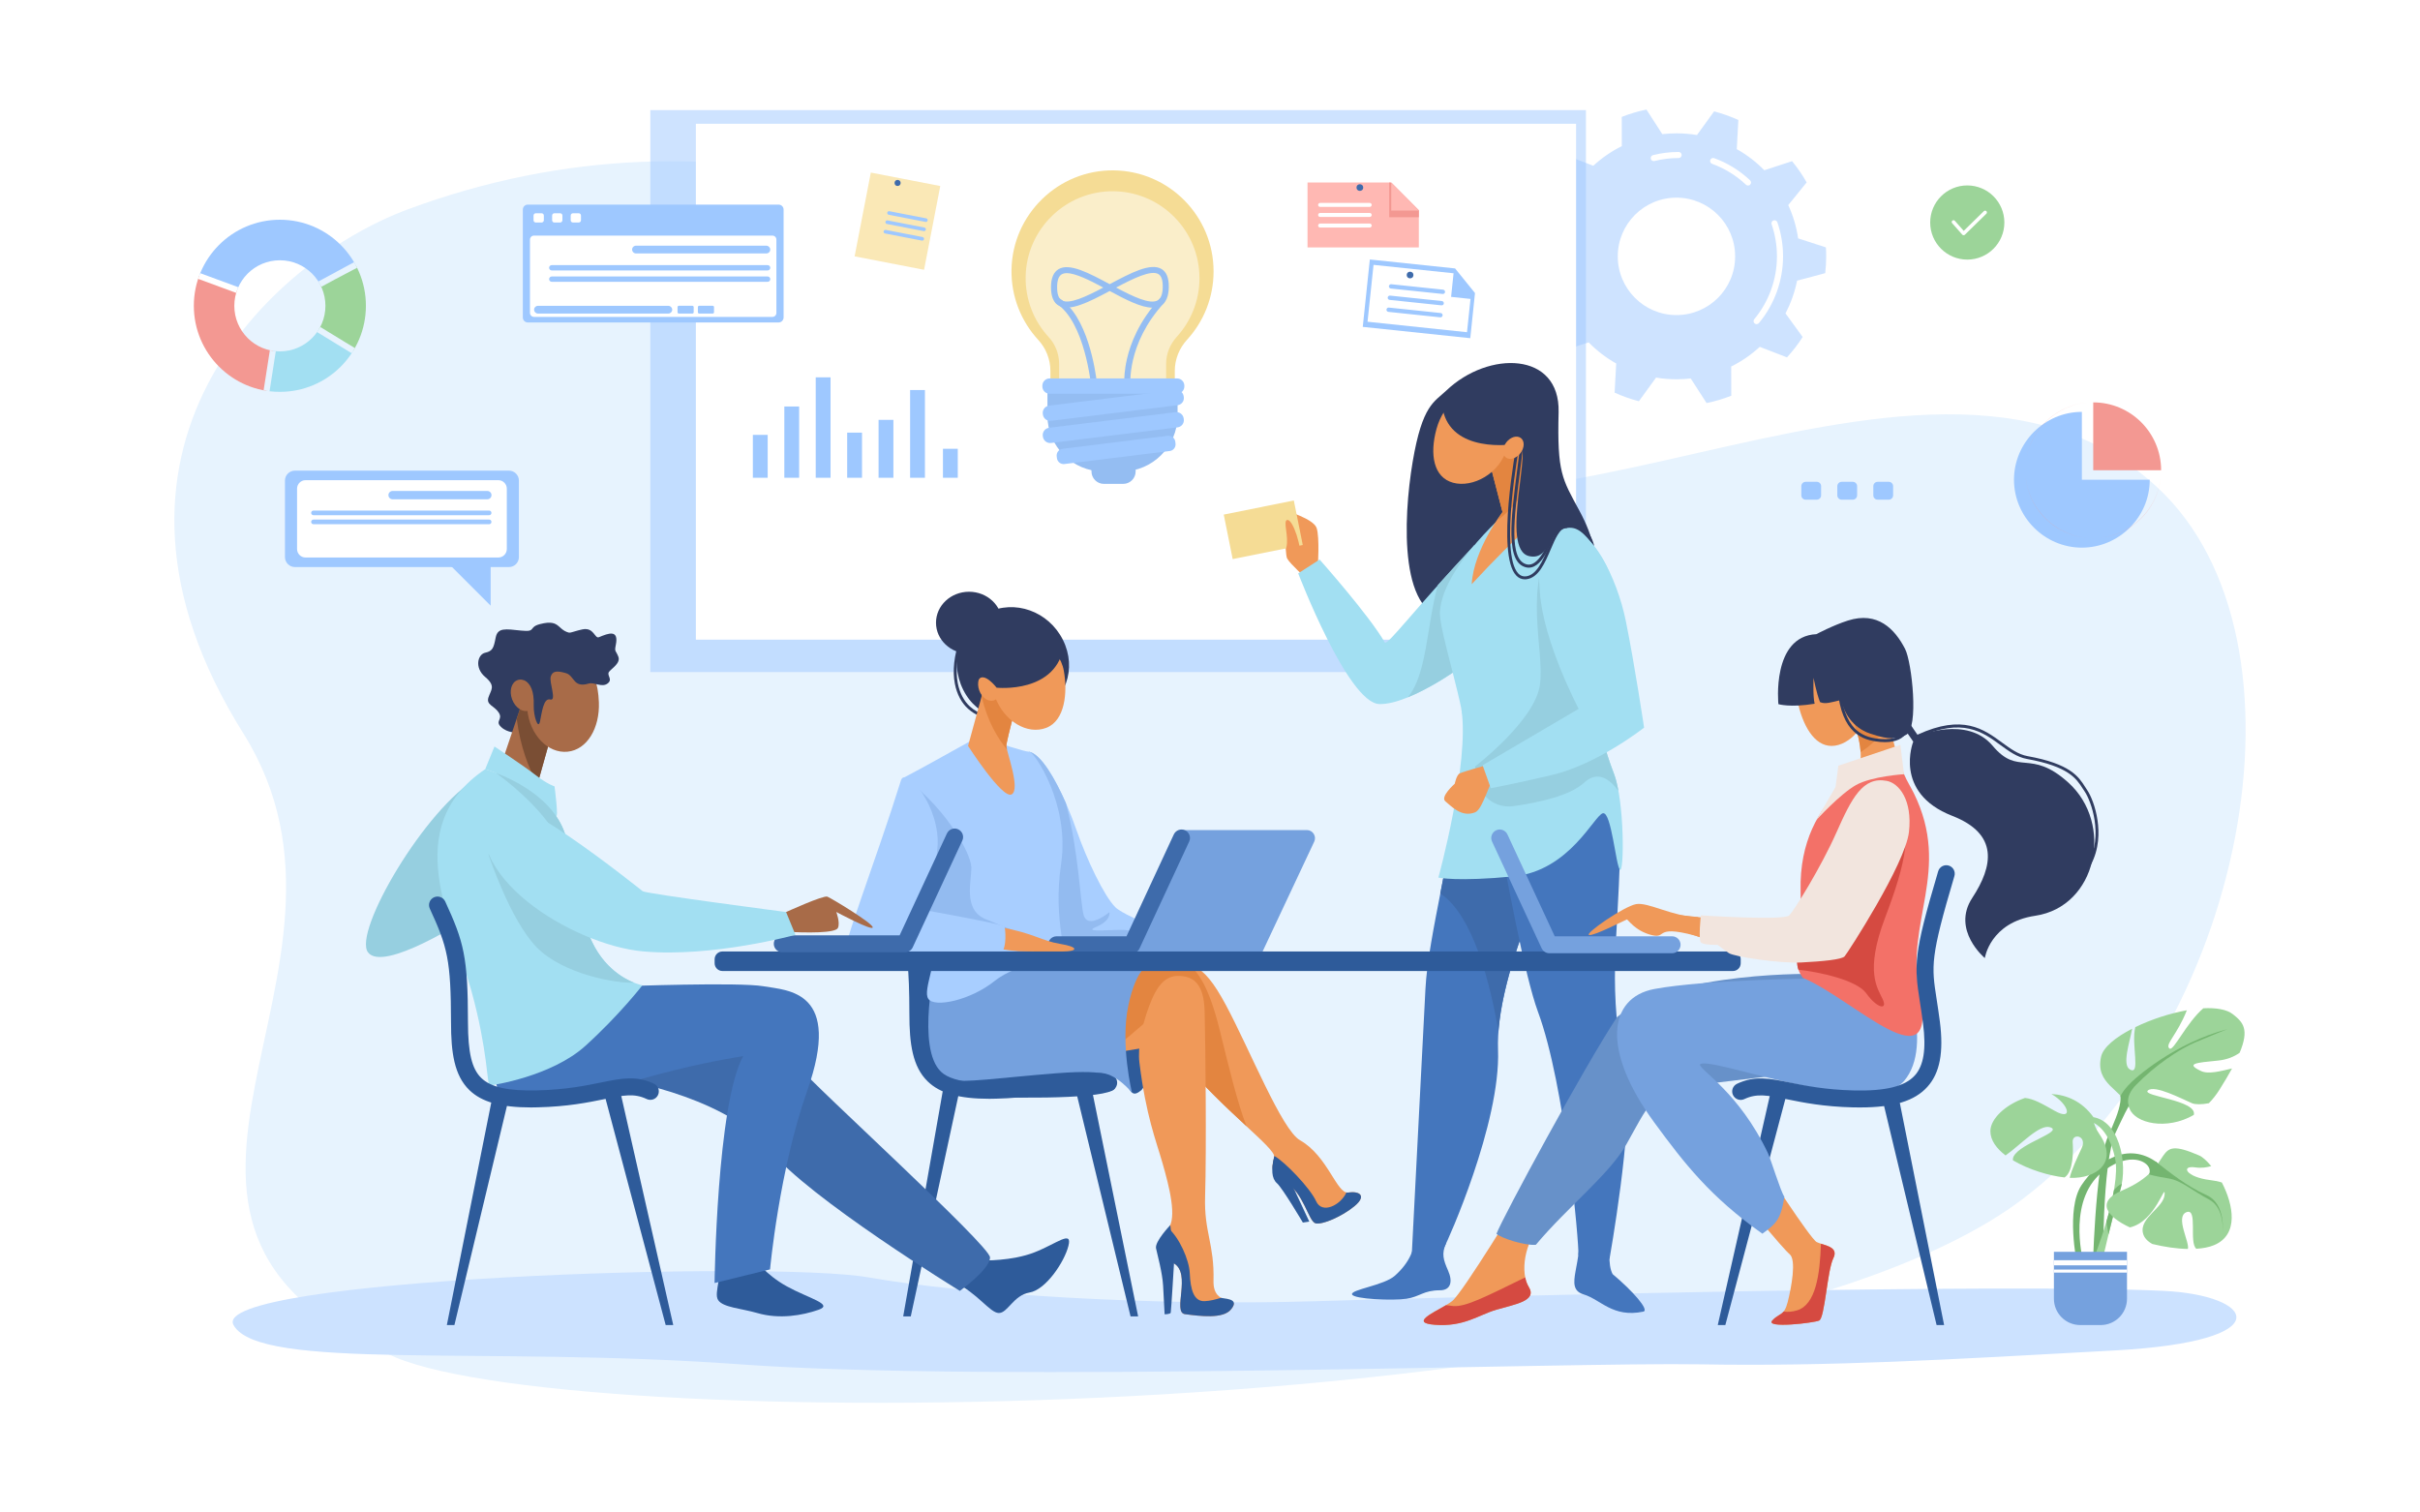 <svg xmlns="http://www.w3.org/2000/svg" xmlns:xlink="http://www.w3.org/1999/xlink" id="&#x421;&#x43B;&#x43E;&#x439;_1" x="0px" y="0px" viewBox="0 0 4000 2500" style="enable-background:new 0 0 4000 2500;" xml:space="preserve">
<style type="text/css">
	.st0{fill:#FFFFFF;}
	.st1{fill:#E7F3FE;}
	.st2{fill:#CCE2FF;}
	.st3{opacity:0.5;fill:#9EC8FF;}
	.st4{fill:#303C60;}
	.st5{fill:#4476BD;}
	.st6{fill:#3E6BAB;}
	.st7{fill:#F09959;}
	.st8{fill:#A2DFF2;}
	.st9{fill:#96CFE0;}
	.st10{fill:#E38540;}
	.st11{fill:#F5DC95;}
	.st12{fill:#A8CEFF;}
	.st13{fill:#93BBF0;}
	.st14{fill:#75A1DE;}
	.st15{fill:#2E5B9A;}
	.st16{fill:#6791C9;}
	.st17{fill:#F37168;}
	.st18{fill:#D54A41;}
	.st19{fill:#F2E5DE;}
	.st20{fill:#A86B48;}
	.st21{fill:#7A4E34;}
	.st22{fill:#74B570;}
	.st23{fill:#9CD499;}
	.st24{opacity:0.5;fill:#FFFFFF;}
	.st25{fill:#94BDF2;}
	.st26{fill:#9EC8FF;}
	.st27{fill:#F39892;}
	.st28{clip-path:url(#SVGID_2_);fill:#A2DFF2;}
	.st29{clip-path:url(#SVGID_2_);fill:#9CD499;}
	.st30{clip-path:url(#SVGID_2_);fill:#9EC8FF;}
	.st31{clip-path:url(#SVGID_2_);fill:#F39892;}
	.st32{clip-path:url(#SVGID_2_);fill:#FFFFFF;}
	.st33{clip-path:url(#SVGID_2_);fill:#E7F3FE;}
	.st34{fill:#FFB8B3;}
	.st35{fill:#FAE8B6;}
</style>
<rect class="st0" width="4000" height="2500"></rect>
<g>
	<path class="st1" d="M674.2,346c515.6-191.4,1039.7-22.2,1395.1,346.4C2424.8,1061,3170.7,438,3566.3,806   c270,251.1,146.3,896.8-223.9,1176.5C2839.3,2362.6,964.7,2374,653.7,2243.6c-531.5-222.9-3.4-635.7-251.5-1031.4   C109.5,745.4,446.4,430.6,674.2,346z"></path>
	<path class="st2" d="M3576.7,2133.7c-258.1-12.6-1136.1,8.8-1403.2,17.1c-267,8.3-577-11-738-39.4   c-161-28.4-1091.7,2.4-1049.5,78.8c42.2,76.4,414.7,34.2,837,64.9c422.4,30.7,1372.2-3.8,1586.5,0c214.3,3.8,410.7-7.7,686.9-23   S3726.3,2141,3576.7,2133.7z"></path>
	<g>
		<path class="st3" d="M3016.9,451.5c1-9.1,1.6-18.4,1.6-27.8c0-5-0.2-9.9-0.5-14.8l-45.9-14.9c-2.8-19.4-8.4-37.8-16.3-55    l30.4-37.5c-7-12.4-15.1-24.1-24.1-35.1l-45.9,15c-13.4-13.7-28.7-25.5-45.5-34.9l2.6-48.2c-12.8-5.8-26.2-10.6-40.1-14.2    l-28.3,39.1c-11-1.9-22.4-2.8-34-2.8c-7.9,0-15.7,0.5-23.3,1.3l-26.2-40.6c-14.1,2.9-27.7,6.9-40.8,12.1l0.1,48.3    c-17.3,8.6-33.2,19.6-47.2,32.5l-45-17.4c-9.6,10.5-18.3,21.7-25.9,33.7l28.4,39c-8.8,16.8-15.3,34.9-19.2,54.1l-46.6,12.4    c-1,9.1-1.6,18.4-1.6,27.8c0,5,0.2,9.9,0.5,14.8l45.9,14.9c2.8,19.4,8.4,37.8,16.3,55l-30.4,37.5c7,12.4,15.1,24.1,24.1,35.1    l45.9-15c13.4,13.7,28.7,25.5,45.5,34.9l-2.6,48.2c12.8,5.8,26.2,10.6,40.1,14.2l28.4-39.1c11,1.9,22.4,2.8,34,2.8    c7.9,0,15.7-0.5,23.3-1.3l26.2,40.6c14.1-2.9,27.7-6.9,40.8-12.1l-0.1-48.3c17.3-8.6,33.2-19.6,47.2-32.5l45,17.4    c9.6-10.5,18.3-21.7,25.9-33.7l-28.4-39c8.8-16.8,15.3-34.9,19.2-54.1L3016.9,451.5z M2771,520.8c-53.6,0-97-43.5-97-97.1    c0-53.6,43.5-97,97-97c53.6,0,97,43.5,97,97C2868.1,477.3,2824.6,520.8,2771,520.8z"></path>
		<g>
			<path class="st0" d="M2903.4,535.8c-1.1,0-2.3-0.4-3.2-1.2c-2.1-1.8-2.4-4.9-0.6-7c24.2-29.1,37.5-66,37.5-103.9     c0-18.1-3-36-8.8-53c-0.9-2.6,0.5-5.5,3.1-6.4c2.6-0.9,5.5,0.5,6.4,3.1c6.2,18,9.4,37,9.4,56.2c0,40.2-14.1,79.4-39.8,110.3     C2906.2,535.2,2904.8,535.8,2903.4,535.8z"></path>
		</g>
		<g>
			<path class="st0" d="M2889.3,306.7c-1.2,0-2.5-0.5-3.4-1.4c-16.3-15.3-35.1-26.9-56-34.5c-2.6-0.9-3.9-3.8-3-6.4s3.8-3.9,6.4-3     c22.2,8,42.1,20.4,59.4,36.6c2,1.9,2.1,5.1,0.2,7.1C2892,306.2,2890.6,306.7,2889.3,306.7z"></path>
		</g>
		<g>
			<path class="st0" d="M2733.4,266.3c-2.2,0-4.3-1.5-4.8-3.8c-0.7-2.7,0.9-5.4,3.6-6.1c13.8-3.5,28-5.2,42.4-5.2c2.8,0,5,2.2,5,5     c0,2.8-2.2,5-5,5c-13.5,0-26.9,1.7-39.9,4.9C2734.2,266.2,2733.8,266.3,2733.4,266.3z"></path>
		</g>
	</g>
	<rect x="1074.9" y="182" class="st3" width="1546.5" height="928.9"></rect>
	<rect x="1150.2" y="204.6" class="st0" width="1454.9" height="852.7"></rect>
	<g>
		<path class="st4" d="M2390.9,645.3c69.3-66,187.8-64.5,185.3,36s5.8,109.9,34.3,162.7c99,182.9-118,172.2-208.5,178.2    s-83-164.5-67-259S2370.6,664.7,2390.9,645.3z"></path>
		<path class="st5" d="M2423.2,1221.6c-22.2,186.7-62.6,324.7-67.1,413.2c-4.5,88.5-22.5,436.9-22.5,436.9s49.5-3.5,54-11    s93-204,88.5-325.5c-4.5-121.5,88.4-306.2,88.4-306.2l-22.4-181.3L2423.2,1221.6z"></path>
		<path class="st6" d="M2444.5,1302.8l-34.8,14.5c-9.4,59.2-19.9,112.4-29.1,159.6c55.3,35.8,83.9,154.9,96.1,227.8    c6.2-81.5,44.7-180,68.6-234.5L2444.5,1302.8z"></path>
		<path class="st5" d="M2605.1,1202.8c0,0,74.9,95.6,72.6,204c-3.6,165-21.6,212.2,9.7,385.2c12.2,67.6-27,288.7-27,288.7    s-33.5,2.6-51.5-6.3c1.5-16.2-21.7-280.5-66.8-402c-21.8-58.8-52.5-223.6-69-318.1c-16.5-94.5-19.5-114-13.5-114    S2605.1,1202.8,2605.1,1202.8z"></path>
		<path class="st7" d="M2178.2,937.3c0,0,3.3-49.5-2-64.7c-5.3-15.3-51.3-28.6-51.3-28.6s-2,70.7,2.7,79.3s32,33.3,32,33.3    L2178.2,937.3z"></path>
		<path class="st8" d="M2436.9,901.3c-105.3,113.4-139.7,161.1-147.7,161.1c-25-44.1-108-137.5-108-137.5l-35.4,22.8    c0,0,81.8,213.8,133.8,216s157.7-73.7,159-82.4S2436.9,901.3,2436.9,901.3z"></path>
		<path class="st9" d="M2327,1152.6c51.5-21,110.6-64.9,111.6-71.4c1.3-8.7-1.7-179.9-1.7-179.9c-23,24.7-43,46.6-60.4,65.8    C2357.6,1037.4,2358.8,1113.9,2327,1152.6z"></path>
		<path class="st8" d="M2543.9,826.7c0,0,100.8,50.5,122.8,139.9s-43.1,199.9-51.1,258.9c-8,59-192,69.3-192,6.2    c0-60.5-46.1-188.9-43.5-221.7c6.1-76.8,118.3-170.8,118.3-170.8L2543.9,826.7z"></path>
		<path class="st7" d="M2514.6,710.8l43.3,133.4c0,0-46.2,35.7-125.3,121.4c3.1-57.1,50.9-119.3,50.9-119.3l-32.7-126L2514.6,710.8z    "></path>
		<path class="st10" d="M2534.8,773.1l-20.2-62.2l-63.8,9.6l32.7,126c0,0-3.2,5.1-7.9,13.1C2506.4,836.6,2525.3,808.1,2534.8,773.1z    "></path>
		<path class="st7" d="M2490.7,740.9c-11.7,42.5-56.9,65.8-89,57c-32.1-8.8-39-46.5-27.3-89c11.7-42.5,47.2-69.7,79.3-60.9    C2485.8,656.9,2502.4,698.5,2490.7,740.9z"></path>
		<path class="st8" d="M2415.5,1171.9c14,88.8-38,278.7-38,278.7s31,7,124-2s134-101.8,148-104.4c14-2.6,21.2,86.4,28.1,93.4    c6.9,7,8-112.4-10.1-159.3c-32-83.2-25.7-118.5-13.8-168.9C2675,1019.9,2415.5,1171.9,2415.5,1171.9z"></path>
		<path class="st5" d="M2335.8,2028c8.4,34-8.2,61-30.3,80.7c-18,16-73.3,22.8-70.7,30.8c2.7,8,68,10.5,90,7.2c22-3.3,28-14,55.4-14    c18,0,21.3-14.6,13.3-32.6s-10.8-28-3.6-44.2C2397.2,2039.7,2335.8,2028,2335.8,2028z"></path>
		<path class="st5" d="M2662.3,2028c-1.3,35.3-5.4,61.7,3.2,78c33.5,28,61.3,59.8,50.7,62c-50.7,10.5-70-19.9-98.7-28.5    c-35.2-10.6,3.3-54.8-10.5-111.5c-7.7-31.5,53.1-24,53.1-24L2662.3,2028z"></path>
		<path class="st9" d="M2675.1,1307.4c-2-11.1-4.5-21.1-7.6-29c-32-83.2-25.7-118.5-13.8-168.9c0.9-4,1.3-7.5,1.2-10.5    c2.7-9,5.2-18.1,7.4-27.3l-10.9-98l-78.3-93c-58.7,86-19.1,193-27.9,252c-8.8,59-107.1,134.2-107.1,134.2l3.2,20.9    c4.4,28.7,31,48.7,59.8,44.7c40.5-5.6,93.7-16.9,117.4-38.9C2641.4,1272.4,2661.7,1288.8,2675.1,1307.4z"></path>
		<path class="st7" d="M2461.2,1263.5c0,0-43.4,12.1-48.6,14.9s-8.1,17.1-8.1,17.1s-24.8,21.6-15.3,29.2c9.5,7.6,26.5,27,49,18    c13.8-5.5,24.5-56.2,33.5-56.6C2480.8,1285.6,2461.2,1263.5,2461.2,1263.5z"></path>
		<path class="st8" d="M2584.1,869.3c46.5,1.3,88.6,85,103.3,157.6c14.7,72.6,30.1,175.8,30.1,175.8s-77,60.8-153.1,78.5    c-66.4,15.5-100.3,21.6-100.3,21.6l-13.5-37.9l158.8-93.3c0,0-58.4-110-64.2-193C2539.5,895.7,2548.8,868.3,2584.1,869.3z"></path>
		
			<rect x="2027.6" y="838.3" transform="matrix(0.981 -0.197 0.197 0.981 -131.51 427.617)" class="st11" width="118.1" height="75"></rect>
		<path class="st7" d="M2150.3,931.3c1.6-30.4-13.5-71.9-22.1-71.9c-8.7,0.1,2.7,27.2-2,45.2    C2123.7,914.4,2150.3,931.3,2150.3,931.3z"></path>
		<path class="st4" d="M2383,661.3c2.6,83.3,99.9,76.9,126.6,71.8c26.7-5.1-32.5,175.8,18.3,186.2c37.3,7.7,28.9-50.7,70.3-46.8    c18.3,1.7,36.8,30.1,36.8,30.1s-2.8-17.5-16.8-30.1c-14-12.6-50.7-89.9-60.4-145.3c-9.6-55.3-75-91.1-94.3-92.2    c-19.3-1.1-66.7,20.9-66.7,20.9L2383,661.3z"></path>
		<g>
			<path class="st4" d="M2527,938.3c-1.3,0-2.7-0.1-4-0.4c-16.3-3.5-24.1-20.5-24.8-53.8c-0.6-28.5,4.1-65,9.1-103.7     c2-15.6,4.1-31.8,5.8-47.5c0.1-1.3,1.3-2.3,2.7-2.2c1.3,0.1,2.3,1.3,2.2,2.7c-1.7,15.7-3.8,31.9-5.8,47.5     c-9.6,74.9-18.8,145.6,11.9,152.1c1,0.2,1.9,0.3,2.8,0.3c17.6,0,33.4-34.3,42.7-67.7c0.4-1.3,1.7-2.1,3-1.7     c1.3,0.4,2.1,1.7,1.7,3C2568.1,889,2551.7,938.3,2527,938.3z"></path>
		</g>
		<g>
			<path class="st4" d="M2520.5,957.6c-5.5,0-10.4-2.1-14.4-6.4c-33.2-35.1-0.4-211.1,1-218.5c0.3-1.3,1.5-2.2,2.8-1.9     c1.3,0.3,2.2,1.5,1.9,2.8c-0.3,1.8-33.8,181-2.3,214.3c3.7,3.9,8,5.4,13.2,4.7c17.2-2.3,27.2-25.7,36-46.3     c8.5-20,16.5-38.9,30.8-38.4c1.3,0,2.4,1.2,2.3,2.5c0,1.3-1.2,2.4-2.5,2.3c-0.1,0-0.2,0-0.4,0c-10.7,0-18,17.2-25.8,35.5     c-9.3,21.8-19.8,46.6-39.8,49.2C2522.5,957.6,2521.5,957.6,2520.5,957.6z"></path>
		</g>
		
			<ellipse transform="matrix(0.79 0.613 -0.613 0.79 978.918 -1378.139)" class="st7" cx="2501.6" cy="740.2" rx="14.7" ry="20.3"></ellipse>
	</g>
	<g>
		<path class="st4" d="M1756.9,1057.7c23.8,47.5,4.1,102.2-42.6,121.6c-47,19.5-98.5,8.4-122.2-39.1    c-23.8-47.5-6.1-104.5,39.4-127.3C1676.9,990.2,1733.1,1010.2,1756.9,1057.7z"></path>
		<g>
			<path class="st4" d="M1628.8,1185c-5.2,0-15.6-1.9-28.7-13.5c-10.8-9.6-18.5-24.2-21.8-41.3c-4.1-21.5-1.4-46.3,8-73.6     c0.4-1.3,1.8-1.9,3.1-1.5c1.3,0.4,1.9,1.8,1.5,3.1c-9.2,26.5-11.8,50.4-7.8,71.1c3.1,16,10.3,29.7,20.2,38.6     c16.7,14.8,27.8,12.1,28,12.1c1.3-0.3,2.6,0.4,3,1.7c0.4,1.3-0.4,2.6-1.7,3C1632.4,1184.7,1631.1,1185,1628.8,1185z"></path>
		</g>
		<g>
			<path class="st12" d="M1701.4,1242.6c27,6.1,61.2,81.2,77.9,129.4c16.9,48.6,45.5,108.8,64.2,127.5     c18.7,18.7,141.7,62.1,141.7,62.1s-303.9,0.6-297.7,0C1693.8,1561,1701.4,1242.6,1701.4,1242.6z"></path>
			<path class="st13" d="M1862.8,1537.5c-16.6-2.4-76.7,5.3-51.1-5.3c25.6-10.7,22-24.4,22-24.4s-36.2,30.3-42.8,3.8     c-5.6-22.8-7.8-103.5-29.2-184.4c-17.7-40.1-40.8-80.2-60.3-84.6c0,0-0.7,28.5-1.8,68.4c7.5,88.3,20.1,218.1,23.3,250.8     c40.3,0.1,107.7,0,164.1-0.1l37.5-1.8C1924.6,1560,1879.4,1539.9,1862.8,1537.5z"></path>
			<path class="st12" d="M1602,1226c0,0-86,48.1-106.1,58.3c-20.1,10.2,56.2,310.3,73.1,323.1c17,12.9,166.2,2.2,183.2-14     s-13-65.9,1.7-165.5c14.7-99.6-44.9-185.5-52.5-185.3c-7.7,0.2-57.6-16.7-57.6-16.7H1602z"></path>
			<path class="st13" d="M1569.1,1607.4c17,12.9,123.8,13.1,169.2-1c5.1-1.6,28.4-10.9,29-19.6c-5.5-1-27.3,1.6-36.1-0.4     c-30.7-7.1-47.7-45.2-47.7-45.2s-16.9-6.1-54.8-22.1c-37.9-16-22.3-64.6-23.2-86c-0.9-21.4-37.4-91.4-106.1-144.4l-6.3,2.8     C1488.2,1340.3,1553.4,1595.5,1569.1,1607.4z"></path>
			<g>
				<path class="st14" d="M2160.1,1372H1953l-94.3,200.8h228.2l85.4-181.7C2176.4,1382.2,2169.9,1372,2160.1,1372z"></path>
				<g>
					<path class="st6" d="M1871,1575.6h-124.6c-7.7,0-14-6.3-14-14s6.3-14,14-14H1862l78.2-168.4c3.3-7,11.6-10.1,18.6-6.8       c7,3.3,10.1,11.6,6.8,18.6l-82,176.5C1881.4,1572.5,1876.4,1575.6,1871,1575.6z"></path>
				</g>
			</g>
			<path class="st7" d="M1654.8,1532.7c54.1,10.1,67.4,22.5,96.8,27.3c33.4,5.4,29.4,12.8,4.6,12.8c-24.8,0-87.2,1-108.6-3.8     C1626.3,1564.2,1654.8,1532.7,1654.8,1532.7z"></path>
			<path class="st12" d="M1489.2,1289.9c-41.4,132.5-100.2,282.9-90.8,282.9c9.4,0,247.3,9.6,256.7,1.6s6.7-38.8,5.3-42.8     s-135.3-27.8-135.3-27.8s17.6-34.4,24.3-101.6C1556.1,1335.1,1497,1264.8,1489.2,1289.9z"></path>
		</g>
		<path class="st7" d="M1633.5,1110.9l-33.4,122c0,0,56.4,88,71.9,80.2s-8.7-71.6-8.7-80.2s24.2-98,24.2-98L1633.5,1110.9z"></path>
		<path class="st10" d="M1664.6,1239.1c-0.7-2.9-1.2-5.1-1.2-6.2c0-8.7,24.2-98,24.2-98l-54-24l-11,40.4    C1632.1,1192.9,1649.5,1220.7,1664.6,1239.1z"></path>
		<path class="st7" d="M1758.4,1108.8c6.4,35.4,2.2,82.4-29.2,94.3c-31.4,11.9-69.3-10.9-84.5-51c-15.3-40.1-2.2-82.4,29.2-94.3    C1705.3,1045.9,1750.8,1066.6,1758.4,1108.8z"></path>
		
			<ellipse transform="matrix(0.942 -0.335 0.335 0.942 -285.81 614.299)" class="st7" cx="1635.6" cy="1134.6" rx="17.5" ry="23.8"></ellipse>
		<path class="st4" d="M1758.8,1064.4c-10.7,83-111.5,72.3-111.5,72.3s-20.8-27.3-30.2-13c-9.4,14.3,13-84.2,70.9-87.3    C1707,1035.4,1758.8,1064.4,1758.8,1064.4z"></path>
		<ellipse class="st4" cx="1601.7" cy="1029.3" rx="54.6" ry="51.2"></ellipse>
	</g>
	<g>
		<g>
			<polygon class="st15" points="1492.9,2175.9 1505.4,2175.9 1586,1802.2 1558.5,1802.2    "></polygon>
			<polygon class="st15" points="1881.2,2175.9 1868.7,2175.9 1774.9,1789 1802.3,1789    "></polygon>
			<g>
				<path class="st15" d="M1635.4,1816.2c-50,0-81.7-9-102-28.7c-25.1-24.4-30.3-62.3-30.3-111.6c-0.1-38.8-1-64.1-3.1-84.5      c-0.8-7.7,4.8-14.6,12.5-15.4c7.7-0.8,14.6,4.8,15.4,12.5c2.2,21.4,3.2,47.5,3.2,87.3c0.1,50,6.4,76.5,21.9,91.6      c15.9,15.5,44.5,21.8,93,20.6c46.8-1.2,79-7.7,104.8-13c34-6.9,58.6-11.9,87.8,2c7,3.3,9.9,11.7,6.6,18.7s-11.7,9.9-18.7,6.6      c-20.7-9.9-38.2-6.3-70.1,0.2c-26.9,5.5-60.5,12.3-109.7,13.5C1642.8,1816.2,1639,1816.2,1635.4,1816.2z"></path>
			</g>
		</g>
		<path class="st15" d="M1521.7,1574.4l76.6,3.2l-20.4,211.5c0,0-57.1-36.4-56.2-75.7C1522.6,1674.2,1521.7,1574.4,1521.7,1574.4z"></path>
		<path class="st7" d="M1899.8,1594.1c64.8-9.8,86.8-6.7,126.4,67c39.6,73.8,92.4,206.6,122.7,223.7c45.7,25.8,60.8,89.2,79.6,86.3    c18.8-2.8,30.8,5.4,10.4,22.4c-20.4,17-53.4,31.4-64.7,28.4c-11.3-3-20-51.7-49.5-67.5c-29.4-15.8-20.6-28.8-18.7-42.8    c1.9-14-85.9-78.4-152.2-158.5c-40.5-48.9-61.3-81.3-64.4-110.5C1886.5,1613.3,1899.8,1594.1,1899.8,1594.1z"></path>
		<path class="st10" d="M2060.4,1861.6c-15-38.2-30.1-101.1-44.3-158.9c-20.2-82.1-41.3-101.6-54.7-110.4    c-16.2-4.1-35.4-2.2-61.5,1.8c0,0-13.3,19.3-10.2,48.5c3.1,29.3,23.9,61.6,64.4,110.5C1988.9,1795.3,2029.8,1833.2,2060.4,1861.6    L2060.4,1861.6z"></path>
		<path class="st15" d="M1919.5,1659c0,0-17.2,130-33.3,143.2c-11.5,9.5-19.6,10.1-27.6-28.7c-8-38.8,12.5-183.5,12.5-183.5    L1919.5,1659z"></path>
		<polygon class="st7" points="1905.8,1729.4 1746.3,1756.2 1836.4,1627.1 1904.9,1613.1 1946,1622.6   "></polygon>
		<path class="st15" d="M2106.2,1911.7c-5.2,20.8-4.5,36.2,4.4,44c9,7.7,42.9,65.1,42.9,65.1l10.6-1.6l-24.5-52.5L2106.2,1911.7z"></path>
		<path class="st15" d="M2174.3,2022c11.3,3,44.2-11.4,64.7-28.4c20.4-17,8.3-25.3-10.4-22.4c-1.1,0.2-2.1,0.1-3.1-0.2    c-9.4,20.9-40.2,36.6-50.1,14.5c-9.9-21.9-52.1-65.5-69.1-74.9c0,0.3,0.1,0.7,0,1c-1.9,14-10.8,27,18.7,42.8    C2154.3,1970.3,2163,2019,2174.3,2022z"></path>
		<path class="st10" d="M1574.3,1599.3c-56.6,101.5-17.9,166.1,50.8,172.7c68.8,6.6,177.3-6,240.6-58.6    c63.3-52.6,115.2-108.2,108-116.5S1574.3,1599.3,1574.3,1599.3z"></path>
		<path class="st7" d="M1895.2,1675c11.6-34.8,24.9-61.4,50.8-61.9c27.2-0.5,43.9,13.6,45.1,58.1c1.4,53,3.2,228.4,0.8,306.4    c-1.9,59,15.4,78,13.9,139.5c-1.1,46.4,48.3,22.9,29.2,47c-13.1,16.5-52.2,11.1-76.2,8.1c-21.4-2.7,11.1-66.8-18.5-84    c-25.4-14.7-25.9-38.6-9.9-56.7c16-18.1,1.8-71.6-8.9-109c-10.7-37.4-27.3-77.9-38.2-166.4    C1880.2,1730.9,1888.1,1696.3,1895.2,1675z"></path>
		<path class="st15" d="M2018.1,2145.2c-8.2,2.5-18.3,5.3-27.1,5.5c-17.8,0.6-23.2-19-24.4-45.7c-1-23.3-17.9-59.9-35.3-74.7    c-0.3,0.4-0.6,0.8-1,1.2c-16,18.1-15.5,42,9.9,56.7c29.6,17.1-2.9,81.2,18.5,84c24,3.1,63.1,8.5,76.2-8.1    C2047.4,2148.5,2032,2147.3,2018.1,2145.2z"></path>
		<path class="st15" d="M1934.4,2025c0,0-26,27.1-23.6,38.4c2.4,11.3,10.4,39.8,11.7,61.8s2.5,47.2,2.5,47.2s9.4,0,10.1-2.7    c0.7-2.7,5.9-89.4,5.9-89.4L1934.4,2025z"></path>
		<path class="st14" d="M1547,1590c0,0-33.6,142.4,8.8,181.9s218.5,4,260,1.6c28.1-1.6,55.3,32.7,55.3,32.7s-19.6-79.5-6.2-143.6    c13.4-64.2,34.9-68.5,34.9-68.5l-28.7-4H1547z"></path>
		<path class="st12" d="M1539.4,1552.8c14.4,30.4-15.4,83-5,98.2c10.4,15.2,70.2,2.1,109.4-29.4c39.2-31.5,113.3-38.5,113.3-38.5    L1539.4,1552.8z"></path>
		<path class="st15" d="M1600.1,1812.3c118.5,4.5,243.3,2.4,243.3-15.3c0-17.7-5.3-30.1-97.2-23c-91.8,7.1-154.2,16.9-181.8,10.7    S1600.1,1812.3,1600.1,1812.3z"></path>
	</g>
	<path class="st15" d="M2864.3,1605H1194.1c-7.1,0-12.9-5.8-12.9-12.9v-6.5c0-7.1,5.8-12.9,12.9-12.9h1670.2   c7.1,0,12.9,5.8,12.9,12.9v6.5C2877.2,1599.3,2871.4,1605,2864.3,1605z"></path>
	<g>
		<path class="st7" d="M3086.2,1140.3c11.5,40.5-16.6,82.2-47.5,91c-30.9,8.8-52.9-18.7-64.4-59.2c-11.5-40.5,4.3-80.4,35.2-89.2    S3074.7,1099.8,3086.2,1140.3z"></path>
		<path class="st7" d="M2913,1924.8c0,0,79.2,123,89.9,128.3s37.4,6.7,27.4,26.7c-10,20.1-14,98.9-23.4,102.9s-89.6,13.4-77.5,0    c12-13.4,19.4-6.7,25.5-30.7c6.1-24.1,14.6-69.5,3.2-78.9c-11.4-9.4-80.9-93.6-80.9-93.6L2913,1924.8z"></path>
		<path class="st7" d="M2514.4,1977.6c0,0-96.3,158.7-114.1,172.9s-76.7,35.7-28.5,39.2s71.3-16,101.6-25s67.7-14.3,53.5-37.4    s-8.3-73.8,22.4-105.9C2580,1989.4,2514.4,1977.6,2514.4,1977.6z"></path>
		<path class="st16" d="M3005.6,1609.8c0,0-238.3-6.2-332.8,71.3c-55.3,83.8-188.9,331-199.3,358.2c7.1,7.1,47.2,20,65.1,18.2    c52.6-62.7,122.1-116.9,149.7-166.1c34.1-60.6,44.6-90.9,99.8-96.3s180-23.2,217.5-23.2S3005.6,1609.8,3005.6,1609.8z"></path>
		<polygon class="st15" points="3213.4,2190.2 3201,2190.2 3111.4,1816.5 3138.9,1816.5   "></polygon>
		<polygon class="st15" points="2839.3,2190.2 2851.8,2190.2 2954.5,1803.3 2927.1,1803.3   "></polygon>
		<path class="st14" d="M3141.4,1593.4l-138.5,23.9c0,0-184.1,1.7-268.3,17.4c-76.6,14.3-87.8,101.3,0,221    c49.9,68,92.1,122.3,178.4,183.5c21.9-16.1,30.3-22.2,36.4-61c-6.2-8.6-22.4-62.2-27.4-72.6c-47.7-99.8-111.4-136-112.3-145.9    c10.7-17.4,283.3,90.6,337.5,27.1C3198.9,1726.2,3141.4,1593.4,3141.4,1593.4z"></path>
		<path class="st17" d="M3147.2,1279.8c-36.5-5.1-73.6,1.8-108.4,27c-30.4,31-64.7,82-62.6,166.2c2.7,107-16.5,113.8,3.5,143.2    c83.6,34.5,226.7,182.9,193,23.8c-24.4-115.2,53.5-201.1-9.3-328.8C3158.2,1300.8,3151.8,1290.7,3147.2,1279.8z"></path>
		<path class="st18" d="M2976.1,1513.2c-1.6,55.8-9.5,72.2-3.5,89.7c34.1,3.5,96.5,17.1,112.1,38.9c17.8,25,35.7,28.5,27.3,10.1    c-8.3-18.4-30.3-44.6,3.6-134.3c33.9-89.7,49.9-150.3,16.6-212.7L2976.1,1513.2z"></path>
		<path class="st7" d="M3147.2,1279.8c-22.5-53.2-28-112.9-28-112.9l-58.8,17.4c0,0,33.4,74.9,1.3,101.6    c-6.8,5.7-14.7,12.6-22.9,20.9C3073.5,1281.6,3110.7,1274.7,3147.2,1279.8z"></path>
		<path class="st10" d="M3120.9,1181c-3.5-3.1-7.8-7-12.4-11l-48,14.2c0,0.1-0.1,0.2-0.1,0.3c1.2,2.7,13.4,31.2,15,58.6    c14.3-8.7,30-22.8,47.9-47.5C3122.3,1190,3121.5,1185.1,3120.9,1181z"></path>
		<path class="st7" d="M3105.8,1296.5c-60.6,21.2-53.9,85-109.6,179.1c-28.9,48.7-55.7,48-55.7,48s-67.7,0.5-149.5-9.5    c-51.3-6.3-54.5,9-18.9,21.7c71.9,25.7,146.5,53.4,206.7,46.7c60.2-6.7,163.1-160.2,168.4-200.1    C3154.5,1327.2,3136.3,1285.8,3105.8,1296.5z"></path>
		<g>
			<path class="st15" d="M3074.6,1830.5c-3.8,0-7.6,0-11.6-0.1c-49.2-1.2-82.8-8-109.7-13.5c-31.9-6.5-49.4-10-70.1-0.2     c-7,3.3-15.3,0.4-18.7-6.6s-0.4-15.3,6.6-18.7c29.2-13.9,53.7-8.9,87.8-2c25.9,5.3,58.1,11.8,104.8,13     c52.7,1.3,84.9-6.6,101.3-24.8c14.7-16.3,19-43.5,13.6-85.5c-1.8-14.2-3.7-26.1-5.3-36.5c-4.5-29.3-7.5-48.7-3.8-78.5     c3.4-27.8,12.7-65,34.1-137c2.2-7.4,10-11.6,17.4-9.4c7.4,2.2,11.6,10,9.4,17.4c-40,134.7-38,147.9-29.4,203.3     c1.6,10.6,3.5,22.6,5.4,37.2c6.5,50.8,0,85-20.6,107.8C3164.7,1819.8,3130.1,1830.5,3074.6,1830.5z"></path>
		</g>
		<path class="st18" d="M2521,2111.4c-63.9,31.2-98.2,49.1-118.7,47.4c-4.8-0.4-8.8-0.9-12.2-1.4c-22.8,13.5-59.1,29.4-18.2,32.4    c48.1,3.6,71.3-16,101.6-25c30.3-8.9,67.7-14.3,53.5-37.4C2524.2,2122.9,2522.2,2117.5,2521,2111.4z"></path>
		<path class="st18" d="M3009.8,2055.8c-1.6,50.6-8.5,100.7-39.4,110.1c-8.2,2.5-15.7,2.9-22.3,2c-4.9,6-10.8,6.1-18.8,14.9    c-12,13.4,68.2,4,77.5,0c9.4-4,13.4-82.9,23.4-102.9C3038.5,2063.4,3021.9,2059.6,3009.8,2055.8z"></path>
		<g>
			<path class="st14" d="M2763.8,1575.6h-202.9c-5.4,0-10.4-3.2-12.7-8.1l-82-176.5c-3.3-7-0.2-15.3,6.8-18.6     c7-3.3,15.3-0.2,18.6,6.8l78.2,168.4h194c7.7,0,14,6.3,14,14S2771.5,1575.6,2763.8,1575.6z"></path>
		</g>
		<path class="st7" d="M2806.3,1515.9c-41-0.6-81.7-25-101.9-21.5c-20.2,3.6-86.2,49.3-77.8,51.1c8.3,1.8,60.6-25.3,62.4-25.7    c1.8-0.4,13.1,18.8,41,25.8c27.9,7,0.2-20.9,86.8,5.2C2873,1567.9,2806.3,1515.9,2806.3,1515.9z"></path>
		<path class="st19" d="M3141.1,1231.2l6,48.5c0,0-53.1,3.2-79.5,18c-26.4,14.9-65.4,57.8-65.4,57.8l31.8-54.8l4.6-35.1    L3141.1,1231.2z"></path>
		<path class="st19" d="M3118.5,1290.7c-39.4-7.4-57.6,27.9-83.2,85.6c-25.6,57.6-69.2,127.6-77.8,136.7s-146.2,0-146.2,0    s-4.2,39.8,0,44.6c4.2,4.8,27.9,4.2,27.9,4.2s9.5,7.6,18.4,13.6s84.4,17.3,119.4,15.5c35.1-1.8,67.1-4.8,71.9-10.1    c4.8-5.3,100.4-152.7,106.4-205.6C3161.3,1322.2,3138.7,1294.4,3118.5,1290.7z"></path>
		<path class="st4" d="M3002.3,1048.2c-74.5,3.6-62.8,115.7-62.8,115.7s19.4,6,59.9-0.7c-3.1-12-1.8-42.8-1.8-42.8s4.7,25,10.7,40.1    c8.6,3.9,18.3,0.4,34.8-3.5c8.5,35.6,32.4,50.7,48.8,55.8c18.1,5.7,37.3,12.5,58.7,1.8c21.4-10.7,9.6-120-1.7-142    c-17-33-45.4-62.5-94.4-46.9C3029.8,1033.5,3002.3,1048.2,3002.3,1048.2z"></path>
		<path class="st4" d="M3131.9,1181.4l30.5,44.5c0,0-33.8,84.4,64.4,122.6c76.9,29.9,67.9,82.7,33.1,135.7    c-34.8,53.1,20.8,99.4,20.8,99.4s8.5-58.8,83.2-69.9c101.9-15.1,130.8-151.9,54.6-220.4c-63-56.6-82.1-9.7-124.8-60.5    c-42.6-50.8-123.1-16.5-123.1-16.5l-29.5-43L3131.9,1181.4z"></path>
		<g>
			<path class="st4" d="M3453.7,1431c-0.4,0-0.8-0.1-1.2-0.3c-1.2-0.6-1.6-2.1-1-3.3c25.7-46.9,4.7-103.8-5.8-119.2     c-1.1-1.6-2.2-3.3-3.3-5c-10.4-16.2-23.3-36.3-92-48.7c-16.5-3-29.8-12.8-44-23.1c-29.3-21.5-62.6-45.9-134.8-12.7     c-1.2,0.6-2.7,0-3.2-1.2c-0.6-1.2,0-2.7,1.2-3.2c74.8-34.4,109.3-9.1,139.7,13.2c13.7,10,26.6,19.5,41.9,22.3     c70.8,12.7,84.4,33.9,95.2,50.8c1.1,1.7,2.1,3.3,3.2,4.9c6.4,9.3,14.2,28.5,17.4,50.5c2.8,19.1,3.1,47.4-11.3,73.8     C3455.4,1430.5,3454.5,1431,3453.7,1431z"></path>
		</g>
		<g>
			<path class="st4" d="M3115.7,1226.7c-4.9,0-10.1-0.4-15.8-1.3c-26-3.9-60.8-18.7-63.6-101.7c0-1.3,1-2.5,2.4-2.5     c1.4-0.1,2.5,1,2.5,2.4c1.1,34.4,8,59.8,20.3,75.6c9.4,12,21.8,18.8,39.1,21.4c24.3,3.6,40.3-0.9,47.8-13.4     c0.7-1.2,2.2-1.5,3.3-0.8c1.2,0.7,1.5,2.2,0.8,3.3C3145.9,1221,3133.5,1226.7,3115.7,1226.7z"></path>
		</g>
	</g>
	<g>
		<path class="st9" d="M789.7,1285.6c-86.5,49.5-206.8,255.1-181.4,288.6c25.4,33.6,161.8-54.7,161.8-54.7L789.7,1285.6z"></path>
		<path class="st4" d="M951.3,1047.2c-33-0.9-20.8-25.5-58.8-15.6c-20,5.2-5.2,13.4-31.2,10.7c-25.9-2.7-38.7-5.3-42,11.6    s-4.9,22.3-17.3,25c-12.5,2.7-18.1,25,0,40.1c18.1,15.2,9.3,21.4,5.3,33.9c-4,12.5,9.7,13.4,17.1,25c7.4,11.6-6.8,13.8,3.9,23.8    c10.7,10,25.7,9.2,25.7,9.2l45-86.3L951.3,1047.2z"></path>
		<path class="st15" d="M1624.3,2083.4c0,0,48.1,1.3,85.6-13.4c37.4-14.7,62.8-37.4,56.1-10.7c-6.7,26.7-37.4,72.6-64.2,77.1    c-26.7,4.5-36.1,33.9-50.8,33.9s-36.1-33.9-73.5-50.8C1543.4,2104,1624.3,2083.4,1624.3,2083.4z"></path>
		<path class="st15" d="M1245,2078.9c0,0,20.2,27.9,55.5,47.3c36.4,20.1,78.4,29.7,52.3,38.8s-64.1,16.1-101.2,5.3    c-26-7.6-56.6-9.1-64.6-21.4c-8.1-12.3,9.5-43.2,2.2-89.4C1183.3,2022.5,1245,2078.9,1245,2078.9z"></path>
		<path class="st6" d="M1019.6,1630.2c0,0,278.8,104.4,301.3,133.6c22.5,29.2,315.5,295,315.5,314.6s-49.9,55.3-49.9,55.3    s-251.3-154.2-313.7-232.6c-62.4-78.4-214.7-116.2-295.6-123.5S1019.6,1630.2,1019.6,1630.2z"></path>
		<path class="st5" d="M1030.3,1630.2c0,0,190.7-7.1,231.7,0c41,7.1,130.9,7,72.1,173.1c-46.1,130.1-61.3,294.9-61.3,294.9    l-91.7,22.5c0,0,3.6-296.2,47.4-375.1c-31.9,5.3-90.3,15.5-171.4,38.7c-150.3,43-232.8,21.5-232.8,21.5l-22.4-78.4L1030.3,1630.2z    "></path>
		<polygon class="st20" points="871,1137.8 824.4,1275.5 883.3,1314.2 916.7,1195.2   "></polygon>
		<path class="st21" d="M888.6,1295.5l28.1-100.2l-45.6-57.5l-17,50.4C859.9,1233.6,874.1,1271.2,888.6,1295.5z"></path>
		<path class="st20" d="M989.9,1161.1c1.5,41.9-19.1,78.1-51.8,81.4c-32.7,3.2-62.5-28-66.6-69.7c-4.1-41.7,19.1-78.1,51.8-81.4    C956,1088.2,987.5,1095,989.9,1161.1z"></path>
		<path class="st8" d="M802,1271.4c-143.1,96.6-54.1,252.7-22.7,366.8c26.8,97.2,25.9,155.9,29.9,155.9c4,0,102.4-14.7,158.5-65.5    c56.1-50.8,94.1-100,94.1-100s-71.9-12.8-95.4-105.9c-11.9-47.2-6.5-72.9-33.7-147.8C905.6,1300.2,802,1271.4,802,1271.4z"></path>
		<path class="st8" d="M802,1271.4l15.3-37.5c0,0,48.6,32.1,68,47.2c19.4,15.2,31.3,18.7,31.3,18.7s7,53.7,2.5,48.9    C861.8,1287.3,802,1271.4,802,1271.4z"></path>
		<g>
			<polygon class="st15" points="738.6,2190.2 751.1,2190.2 840.7,1816.5 813.2,1816.5    "></polygon>
			<polygon class="st15" points="1112.8,2190.2 1100.3,2190.2 997.5,1803.3 1025,1803.3    "></polygon>
			<g>
				<path class="st15" d="M877.8,1830.5c-50,0-81.7-9-102-28.7c-25.1-24.4-30.3-62.3-30.3-111.6c-0.2-103.6-5.9-125.1-35.1-188.4      c-3.2-7-0.2-15.3,6.9-18.6c7-3.2,15.3-0.2,18.6,6.9c30.8,66.9,37.5,91.5,37.6,200c0.1,50,6.4,76.5,21.9,91.6      c15.9,15.5,44.5,21.8,93,20.6c46.8-1.2,79-7.7,104.8-13c34-6.9,58.6-11.9,87.8,2c7,3.3,9.9,11.7,6.6,18.7      c-3.3,7-11.7,9.9-18.7,6.6c-20.7-9.9-38.2-6.3-70.1,0.2c-26.9,5.5-60.5,12.3-109.7,13.5C885.2,1830.4,881.4,1830.5,877.8,1830.5      z"></path>
			</g>
		</g>
		<g>
			<path class="st6" d="M1495.9,1574H1293c-7.7,0-14-6.3-14-14s6.3-14,14-14h194l78.2-168.4c3.3-7,11.6-10.1,18.6-6.8     c7,3.3,10.1,11.6,6.8,18.6l-82,176.5C1506.3,1570.8,1501.4,1574,1495.9,1574z"></path>
		</g>
		<path class="st9" d="M807.3,1412.1c0,0,35.7,108.7,79.8,153.7c44.1,45,132.9,60.1,160.7,58.4c-22.2-8.9-64.4-34.3-81.3-101.4    c-11.9-47.2-6.5-72.9-33.7-147.8c-20.2-55.6-82.4-85.7-113.2-97.5c38.4,27.6,86.3,72.9,101.1,107.5    C937,1423.3,807.3,1412.1,807.3,1412.1z"></path>
		<path class="st20" d="M1299.4,1507.5c0,0,61.5-28.1,68.2-25.4s74.9,43.8,74.9,50.7c0,6.8-60.2-25.4-60.2-25.4s6.7,17.8,2.7,26.4    s-50.3,8.5-92,5.9S1299.4,1507.5,1299.4,1507.5z"></path>
		<path class="st8" d="M809.3,1328.1c-56.7,116.2,137.8,234,253.1,244.4c115.4,10.5,252.4-27.3,252.4-27.3l-15.5-37.7    c0,0-231.1-30.2-237-34.4C1056.6,1468.9,830.1,1285.6,809.3,1328.1z"></path>
		
			<ellipse transform="matrix(0.935 -0.355 0.355 0.935 -351.76 382.405)" class="st20" cx="864.9" cy="1148.6" rx="19.4" ry="26.8"></ellipse>
		<path class="st4" d="M990,1053.2c15.7-6.5,33.3-13.5,27.8,13.1c-2.4,11.6,0,8.3,4.2,19c4.2,10.7-10.5,19.1-15.2,25    c-4.8,5.9,6.9,12.4-2.6,19.5c-9.5,7.1-22-2.6-30.9,0c-26.4,7.9-23.2-12.9-38-17.2c-14.9-4.3-22.1-3.7-25,5.8    c-2.8,9.5,10.4,40.8-0.9,37.8c-11.3-3-13.8,22.3-16.9,36.5s-10.8-9.8-10.3-26.2c0.8-25-5.4-35.5-14.7-42.5    c-9.2-7-13.1-70.7,31.4-73c44.6-2.4,44.8-6.7,63.9-10.7C981.9,1036.4,982.9,1056.2,990,1053.2z"></path>
	</g>
	<g>
		<path class="st22" d="M3488.5,1780.1c28.4,25.9,16.1,51.9-4.9,100.1c-21,48.2-24.7,226.1-24.7,226.1l17.3-2.5    c0,0-2.5-182.8,21-232.3c23.5-49.4,33.4-74.1,54.4-58.1C3572.5,1829.5,3488.5,1780.1,3488.5,1780.1z"></path>
		<path class="st23" d="M3472.9,1746.5c3.5-15.4,23.9-32,51.3-46.1c-4.1,22.7-17.1,59.8-3.6,67.4c18.2,10.3,1.8-41.5,8.8-70    c25.7-12.6,56.7-22.8,85.2-27.9c0,0.1-0.1,0.2-0.1,0.3c-16.1,40.8-37.1,56.8-28.4,63c6.5,4.6,27.7-42.4,55.7-66.6    c21-1.1,38.8,1.7,49.3,10.1c16.2,12.9,27.2,24.3,10.8,63.4c-9.3,6.7-21.4,11.5-35.5,12.9c-37.1,3.7-54.4,4.9-28.4,17.3    c12.7,6,34-0.3,51.3-4.2c-5.6,10.3-12.5,22-20.9,35.3c-5.3,8.4-11.2,15.8-17.4,22.1c-11.9,2.3-22.4,2.3-27.9,0    c-17.3-7.4-61.8-30.9-72.9-21c-10.9,9.7,82.4,15.8,75.9,40.4c-45.2,26-96.9,13.7-106.1-10.3    C3507.8,1800.3,3462.5,1792.8,3472.9,1746.5z"></path>
		<path class="st22" d="M3566.3,1922.2c-49.4-37.1-100.1-2.5-126,37.1c-25.9,39.5-7.4,128.5-7.4,128.5s9.9,0,9.9-3.7    c0-3.7-27.2-105,37.1-150.7c40.2-28.6,69.2-14.8,72.9-1.2s-16.1,38.3-16.1,38.3L3566.3,1922.2z"></path>
		<path class="st23" d="M3452.7,1846c49.4,0,65.5,76.6,51.9,121.1c-13.6,44.5-32.1,127.3-32.1,127.3l-12.4-12.4    c0,0,46.9-116.1,35.8-168c-11.1-51.9-38.3-60.5-43.2-60.5C3447.7,1853.4,3452.7,1846,3452.7,1846z"></path>
		<path class="st22" d="M3494.1,1967.4c3.5-4.6,7.8-8.4,13-10.9c-0.7,3.7-1.5,7.2-2.6,10.6c-6.2,20.3-13.4,48.5-19.4,73.2    c-0.5-3.2-1.4-8-2.7-15.6c-0.3-1.8-0.5-3.7-0.7-5.7C3486.5,2002.5,3491.1,1984.5,3494.1,1967.4z"></path>
		<path class="st23" d="M3507.6,1967.8c93.9-39.5,44.4-93.8,127.2-58c5.8,2.5,12.9,8.9,20.1,17.7c-7.4,2.1-16.3,3.6-26.2,2.1    c-24.7-3.7-16.1,16.1,24.7,21c7.7,0.9,13.9,2.2,19.1,4c19.4,37.3,28.2,86.4-12.9,103.5c-8.1,3.4-18.1,5.3-29.3,6    c-12.7-10.1,3.1-68.4-16.5-60.4c-18.8,7.7,5.9,50,2.5,60.7c-18.5-0.3-39-3.4-58.7-8.2c-7.8-4.3-13.7-10.2-15.5-17.8    c-6.2-25.9,34.6-42,35.8-64.2c1.1-20.4-14.9,45-57.5,54.6C3481.9,2010.7,3463.7,1986.3,3507.6,1967.8z"></path>
		<path class="st23" d="M3440.7,1897.9c9.9-21-16.1-25.9-14.8-9.9c1.1,14.2,1.2,48.8-13.4,58.2c-25.2-2.7-59.4-12.9-85.3-28.3    c-0.3-2.1,0-4.2,1.1-6.4c11.1-22.2,82.8-40.8,60.5-48.2c-17.7-5.9-48.7,28.9-73.8,46.5c-15-11.4-25.1-25-25.1-40.1    c0-20.5,24.9-43.8,57.2-54.9c14.5,1.5,28,9.4,49.1,21.3c31.1,17.6,23.9-10.9-5.5-27.8c25.4,1.3,50.7,12.2,69.4,38.1    c0,0-1.8,11.1,10,28.2c32,46.8-4.9,74-49.1,72.3C3423.5,1934.6,3433.9,1912.4,3440.7,1897.9z"></path>
		<path class="st22" d="M3563.3,1920.1c24.2,18.7,51,40.5,83.9,55.3c32.9,14.8,26.4,63.1,26.4,63.1s4.9-41.7-22.5-56    c-27.5-14.3-45.6-31.3-66.4-34.6c-20.9-3.3-32.4-6.6-32.4-6.6s6.6-13.2,2.7-18.1C3551.2,1918.3,3563.3,1920.1,3563.3,1920.1z"></path>
		<path class="st22" d="M3682.4,1700.8c-88.4,23.6-153.2,80.2-165.3,93.9c-12.1,13.7-12.1,17.6-12.1,17.6l9.3,17.6l4.4-2.2    c0,0-7.1-14.8,11.5-34c32.2-33.1,71.4-59.3,98.3-70.8S3682.4,1700.8,3682.4,1700.8z"></path>
		<path class="st14" d="M3438.4,2190.2h33.8c24,0,43.5-19.5,43.5-43.5v-77.6h-120.8v77.6C3394.9,2170.7,3414.4,2190.2,3438.4,2190.2    z"></path>
		<rect x="3394.9" y="2083" class="st0" width="120.8" height="8.5"></rect>
		<rect x="3394.9" y="2098.5" class="st0" width="120.8" height="5"></rect>
	</g>
	<g>
		<g>
			<path class="st11" d="M2005.9,448.6c0-91.5-73.6-165.8-164.8-167c-91.7-1.2-167.7,72.6-169.2,164.3     c-0.7,44.7,16.2,85.5,44.2,115.9c12.9,14,20.1,32.3,20.1,51.4V688c0,48.4,39.6,88.1,88.1,88.1h29.4c48.4,0,88.1-39.6,88.1-88.1     v-74.9c0-19.2,7.4-37.6,20.4-51.7C1989.3,531.7,2005.9,492.1,2005.9,448.6z"></path>
			<path class="st24" d="M1982.6,459.8c0-78.7-63.3-142.7-141.8-143.7c-78.9-1-144.3,62.5-145.5,141.3c-0.6,38.5,13.9,73.6,38,99.7     c11.1,12,17.3,27.8,17.3,44.2v64.4c0,41.7,34.1,75.8,75.8,75.8h25.3c41.7,0,75.8-34.1,75.8-75.8v-64.4c0-16.5,6.4-32.3,17.5-44.5     C1968.3,531.3,1982.6,497.2,1982.6,459.8z"></path>
			<g>
				<path class="st25" d="M1863.6,643.1h-55c-2.6,0-4.7-2-5-4.5c-0.1-1.1-10.4-107.2-57.8-137c-2.3-1.5-3-4.6-1.6-6.9      c1.5-2.3,4.6-3.1,6.9-1.6c46.3,29,59.5,118.5,62,140h45.2c-0.2-7.4,0.2-21.6,4.5-40.1c5.7-24.7,19.6-61.9,53.8-99      c1.9-2,5-2.2,7.1-0.3c2,1.9,2.2,5,0.3,7.1c-62.4,68-55.5,136.1-55.4,136.8c0.2,1.4-0.3,2.8-1.2,3.9      C1866.3,642.5,1865,643.1,1863.6,643.1z"></path>
			</g>
			<g>
				<path class="st25" d="M1904.7,508.5c-18.6,0-43.9-13.2-70.5-27.5c-34.4,18.3-66.6,34.8-84.6,23.9c-8.5-5.1-12.5-15.2-12.4-30.7      c0.1-14.6,4.3-24.5,12.5-29.3c18-10.7,50.3,6.4,84.5,24.8c34.9-18.6,67.8-36,85.8-25c8.1,4.9,12.1,14.9,11.9,29.7      c-0.2,15.4-4.6,25.7-13.1,30.8C1914.7,507.4,1910,508.5,1904.7,508.5z M1844.8,475.3c27.5,14.6,56.2,28.6,68.9,21.1      c5.3-3.1,8.1-10.6,8.2-22.3c0.1-11-2.2-18.1-7.1-21C1902.6,445.7,1872.8,460.5,1844.8,475.3z M1763.2,451.5      c-3.3,0-6.1,0.6-8.4,2c-4.9,2.9-7.5,9.9-7.5,20.8c-0.1,11.5,2.4,18.9,7.5,22c12.3,7.5,41.2-6.4,68.8-21      C1801.2,463.3,1777.8,451.5,1763.2,451.5z"></path>
			</g>
			<path class="st25" d="M1856.6,799.8h-32c-11.3,0-20.5-9.2-20.5-20.5v-3c0-11.3,9.2-20.5,20.5-20.5h32c11.3,0,20.5,9.2,20.5,20.5     v3C1877.1,790.6,1867.8,799.8,1856.6,799.8z"></path>
			<path class="st25" d="M1731.3,634.1v53c0,50.7,41.5,92.2,92.2,92.2h30.7c50.7,0,92.2-41.5,92.2-92.2v-53H1731.3z"></path>
			<path class="st26" d="M1945.6,650.8h-210.7c-6.6,0-12-5.4-12-12v-1.3c0-6.6,5.4-12,12-12h210.7c6.6,0,12,5.4,12,12v1.3     C1957.6,645.4,1952.2,650.8,1945.6,650.8z"></path>
			<path class="st26" d="M1946.3,669.8l-209.1,25.8c-6.5,0.8-12.6-3.9-13.4-10.4l-0.2-1.3c-0.8-6.6,3.9-12.6,10.4-13.4l209.1-25.8     c6.6-0.8,12.6,3.9,13.4,10.4l0.2,1.3C1957.6,663,1952.9,669,1946.3,669.8z"></path>
			<path class="st26" d="M1946.3,706.4l-209.1,25.8c-6.5,0.8-12.6-3.9-13.4-10.4l-0.2-1.3c-0.8-6.6,3.9-12.6,10.4-13.4l209.1-25.8     c6.6-0.8,12.6,3.9,13.4,10.4l0.2,1.3C1957.6,699.6,1952.9,705.6,1946.3,706.4z"></path>
			<path class="st26" d="M1933.4,745.5l-174.1,21.5c-6,0.7-11.5-3.6-12.3-9.6l-0.4-3.3c-0.7-6,3.6-11.5,9.6-12.3l174.1-21.5     c6-0.7,11.5,3.6,12.3,9.6l0.4,3.3C1943.7,739.3,1939.4,744.8,1933.4,745.5z"></path>
		</g>
		<g>
			<path class="st26" d="M3441.1,793h112.2c0,61.6-50.7,112.2-112.2,112.2s-112.2-50.7-112.2-112.2c0-61.6,50.7-112.2,112.2-112.2     V793z"></path>
			<g>
				<path class="st27" d="M3572.1,777.3c0-62-50.3-112.2-112.2-112.2v112.2H3572.1z"></path>
				<path class="st27" d="M3347.6,777.3c0,62,50.3,112.2,112.2,112.2C3398.3,889.5,3347.6,838.9,3347.6,777.3z"></path>
				<path class="st27" d="M3459.9,665.1c-62,0-112.2,50.3-112.2,112.2C3347.6,715.7,3398.3,665.1,3459.9,665.1z"></path>
				<path class="st27" d="M3459.9,889.5c62,0,112.2-50.3,112.2-112.2C3572.1,838.9,3521.4,889.5,3459.9,889.5z"></path>
			</g>
		</g>
		<g>
			<rect x="1244.4" y="718.8" class="st26" width="24.5" height="70.9"></rect>
			<rect x="1558.6" y="741.8" class="st26" width="24.5" height="47.9"></rect>
			<rect x="1348.3" y="623.7" class="st26" width="24.5" height="166"></rect>
			<rect x="1400.3" y="715.1" class="st26" width="24.5" height="74.6"></rect>
			<rect x="1452.2" y="694" class="st26" width="24.5" height="95.7"></rect>
			<rect x="1296.4" y="671.9" class="st26" width="24.5" height="117.8"></rect>
			<rect x="1504.3" y="644.7" class="st26" width="24.5" height="145"></rect>
		</g>
		<g>
			<defs>
				<path id="SVGID_1_" d="M462.6,363.2c-78.6,0-142.2,63.7-142.2,142.2S384,647.7,462.6,647.7S604.8,584,604.8,505.4      S541.1,363.2,462.6,363.2z M462.6,580.8c-41.6,0-75.3-33.7-75.3-75.3s33.7-75.3,75.3-75.3c41.6,0,75.3,33.7,75.3,75.3      S504.2,580.8,462.6,580.8z"></path>
			</defs>
			<clipPath id="SVGID_2_">
				<use xlink:href="#SVGID_1_" style="overflow:visible;"></use>
			</clipPath>
			<path class="st28" d="M591.1,584l-128.6-78.6l-23.3,148.9C499.7,663.8,559.6,635.5,591.1,584z"></path>
			<path class="st29" d="M591.3,583.9c0.3-0.6,0.8-1.3,0.8-1.3c27.2-45.5,28.2-102,3.3-148.3c-45.5,23.8-18.4,9.4-132.8,71.2     C591.3,584.2,571.3,572,591.3,583.9z"></path>
			<path class="st30" d="M321.2,453.4l141.3,52.1l132.6-71.7C533.1,319.1,366.2,332.8,321.2,453.4z"></path>
			<path class="st31" d="M439.3,654.3l23.3-148.9l-141.3-52.1C287.6,543.4,347.3,639.8,439.3,654.3z"></path>
			<path class="st32" d="M312,478c2.6,0,5,0.7,7.1,1.8c1.2-6.8,2.9-13.5,5.1-20.1l76.7,28.3c0,0,0,0,0-0.1c-0.2-3.5,1.2-6.8,3.3-9.4     l-7.7-2.8l-68.9-25.4c5.7-13.8,13.2-26.3,22.2-37.3c-3.2-1.2-5.9-3.5-7.7-6.4c-9.7,11.9-17.8,25.4-23.9,40.3l-0.1,0l-1.7,4.7     l-1.8,4.7l0.1,0c-2.4,7.2-4.3,14.6-5.6,21.9C310.2,478.1,311.1,478,312,478z"></path>
			<path class="st33" d="M601.8,435.8L601.8,435.8l-2.3-4.4c0-0.1-0.1-0.2-0.1-0.3l-1.9-3.6l-0.1,0c-15-26.1-36.4-46.8-62.1-60.3     c-25.2-13.1-53.8-19-82.8-17c-34.1,2.4-65.2,15.2-89.8,35.8c2.9,1.8,5.1,4.5,6.4,7.7c23.1-19.4,52.2-31.4,84.2-33.6     c55.8-3.9,107.1,23.4,135.2,71.5l-39.2,21.2c-8.1,4.3-19.4,10.5-38.3,20.7c-12.1,6.6-27.4,14.8-46.9,25.4l-1.2,0.7l-3.9-2.4     l-0.2,1.4L431,488.5c0,3.5-1.4,6.8-3.7,9.3l29.7,10.9l-21.8,139.8c-41.2-8-76.9-33.3-98.5-70.2c-12.9-22-19.5-46.5-19.8-71.2     c-1.6,0.6-3.2,0.9-4.9,0.9c-1.8,0-3.6-0.3-5.1-0.9c0.3,26.4,7.4,52.7,21.2,76.3c23.1,39.5,61.3,66.6,105.5,75l0,0.1l4.9,0.8     c0,0,5,0.8,5,0.8l0-0.1c6.4,0.8,12.8,1.2,19.2,1.2c22.5,0,44.8-4.9,65.5-14.6c26.5-12.3,48.8-31.6,64.7-56l0.1,0.1l1-1.6     c0,0,1.6-2.6,1.6-2.6c0.2-0.4,0.5-0.9,0.7-1.2l0.1-0.2c0,0,0.1-0.1,0.1-0.1l1.6-2.6l-0.1,0C623.5,537.4,624.9,482,601.8,435.8z      M445,650.1l21.3-136.5l55.5,33.9c22.4,13.7,35.2,21.5,43.2,26.4l19.1,11.7C553.6,632,500,656.8,445,650.1z M589.5,577     c0,0-1-0.6-1-0.6c-5.3-3.1-7.5-4.5-18-10.8l-97.9-59.9l81.3-44c11.9-6.4,16.8-9,29-15.3c3-1.5,6.4-3.3,10.4-5.4     C614.4,483.9,613,535.3,589.5,577z"></path>
		</g>
		<g>
			<path class="st26" d="M1286.9,533H872.4c-4.5,0-8.2-3.7-8.2-8.2V346.4c0-4.5,3.7-8.2,8.2-8.2h414.6c4.5,0,8.2,3.7,8.2,8.2v178.4     C1295.1,529.3,1291.4,533,1286.9,533z"></path>
			<path class="st0" d="M1276.7,523.8H882.6c-3.6,0-6.6-3-6.6-6.6V396c0-3.6,3-6.6,6.6-6.6h394.1c3.6,0,6.6,3,6.6,6.6v121.2     C1283.3,520.9,1280.4,523.8,1276.7,523.8z"></path>
			<g>
				<path class="st0" d="M895.2,367.8h-9.6c-2,0-3.7-1.6-3.7-3.7v-7.9c0-2,1.6-3.7,3.7-3.7h9.6c2,0,3.7,1.6,3.7,3.7v7.9      C898.8,366.1,897.2,367.8,895.2,367.8z"></path>
				<path class="st0" d="M925.9,367.8h-9.6c-2,0-3.7-1.6-3.7-3.7v-7.9c0-2,1.6-3.7,3.7-3.7h9.6c2,0,3.7,1.6,3.7,3.7v7.9      C929.5,366.1,927.9,367.8,925.9,367.8z"></path>
				<path class="st0" d="M956.6,367.8H947c-2,0-3.7-1.6-3.7-3.7v-7.9c0-2,1.6-3.7,3.7-3.7h9.6c2,0,3.7,1.6,3.7,3.7v7.9      C960.2,366.1,958.6,367.8,956.6,367.8z"></path>
			</g>
			<path class="st26" d="M1266.7,418.9h-215.5c-3.5,0-6.4-2.9-6.4-6.4c0-3.5,2.9-6.4,6.4-6.4h215.5c3.5,0,6.4,2.9,6.4,6.4     C1273.2,416,1270.3,418.9,1266.7,418.9z"></path>
			<path class="st26" d="M1104.7,518.3H889.2c-3.5,0-6.4-2.9-6.4-6.4c0-3.5,2.9-6.4,6.4-6.4h215.5c3.5,0,6.4,2.9,6.4,6.4     C1111.1,515.4,1108.2,518.3,1104.7,518.3z"></path>
			<path class="st26" d="M1144.4,518.3h-22.3c-1.2,0-2.2-1-2.2-2.2v-8.5c0-1.2,1-2.2,2.2-2.2h22.3c1.2,0,2.2,1,2.2,2.2v8.5     C1146.6,517.3,1145.6,518.3,1144.4,518.3z"></path>
			<path class="st26" d="M1178,518.3h-22.3c-1.2,0-2.2-1-2.2-2.2v-8.5c0-1.2,1-2.2,2.2-2.2h22.3c1.2,0,2.2,1,2.2,2.2v8.5     C1180.2,517.3,1179.2,518.3,1178,518.3z"></path>
			<path class="st26" d="M1268.8,447H912c-2.4,0-4.4-2-4.4-4.4c0-2.4,2-4.4,4.4-4.4h356.8c2.4,0,4.4,2,4.4,4.4     C1273.2,445,1271.2,447,1268.8,447z"></path>
			<path class="st26" d="M1268.8,465.8H912c-2.4,0-4.4-2-4.4-4.4c0-2.4,2-4.4,4.4-4.4h356.8c2.4,0,4.4,2,4.4,4.4     C1273.2,463.9,1271.2,465.8,1268.8,465.8z"></path>
		</g>
		<g>
			<path class="st34" d="M2345.2,409h-184V301.7h138.4c17.8,17.8,27.8,27.8,45.6,45.6V409z"></path>
			<polygon class="st27" points="2296.2,301.7 2296.2,359 2345.2,359 2345.2,348 2299.3,302    "></polygon>
			<polygon class="st34" points="2299.6,301.7 2299.6,348 2345.2,348    "></polygon>
			<path class="st0" d="M2264,342h-82c-1.8,0-3.3-1.5-3.3-3.3c0-1.8,1.5-3.3,3.3-3.3h82c1.8,0,3.3,1.5,3.3,3.3     C2267.2,340.5,2265.8,342,2264,342z"></path>
			<path class="st0" d="M2264,358.6h-82c-1.8,0-3.3-1.5-3.3-3.3c0-1.8,1.5-3.3,3.3-3.3h82c1.8,0,3.3,1.5,3.3,3.3     C2267.2,357.1,2265.8,358.6,2264,358.6z"></path>
			<path class="st0" d="M2264,376.1h-82c-1.8,0-3.3-1.5-3.3-3.3c0-1.8,1.5-3.3,3.3-3.3h82c1.8,0,3.3,1.5,3.3,3.3     C2267.2,374.6,2265.8,376.1,2264,376.1z"></path>
		</g>
		<circle class="st6" cx="2247.7" cy="310" r="5.5"></circle>
		
			<rect x="1424.8" y="294.6" transform="matrix(0.982 0.19 -0.19 0.982 96.195 -274.747)" class="st35" width="116.9" height="141"></rect>
		<path class="st26" d="M1529.8,366.8l-60.9-11.8c-1.6-0.3-2.7-1.9-2.4-3.5c0.3-1.6,1.9-2.7,3.5-2.4l60.9,11.8    c1.6,0.3,2.7,1.9,2.4,3.5C1533,366.1,1531.4,367.1,1529.8,366.8z"></path>
		<path class="st26" d="M1526.8,382l-60.9-11.8c-1.6-0.3-2.7-1.9-2.4-3.5c0.3-1.6,1.9-2.7,3.5-2.4l60.9,11.8    c1.6,0.3,2.7,1.9,2.4,3.5C1530,381.3,1528.4,382.4,1526.8,382z"></path>
		<path class="st26" d="M1523.8,397.7l-60.9-11.8c-1.6-0.3-2.7-1.9-2.4-3.5c0.3-1.6,1.9-2.7,3.5-2.4l60.9,11.8    c1.6,0.3,2.7,1.9,2.4,3.5C1527,396.9,1525.4,398,1523.8,397.7z"></path>
		<circle class="st6" cx="1483.6" cy="302.4" r="5"></circle>
		<path class="st26" d="M2430.2,559l-177.7-18.7l11.7-111.4l140.9,14.8c12.9,15.9,20.1,24.8,32.9,40.7L2430.2,559z"></path>
		<polygon class="st0" points="2402.6,451.7 2270.3,437.8 2260.4,531.8 2424.8,549.1 2430.6,494.1 2398.5,490.7   "></polygon>
		<path class="st26" d="M2384.6,485.9l-85.7-9c-2-0.2-3.4-2-3.2-3.9c0.2-2,2-3.4,3.9-3.2l85.7,9c2,0.2,3.4,2,3.2,3.9    C2388.4,484.6,2386.6,486.1,2384.6,485.9z"></path>
		<path class="st26" d="M2382.6,504.7l-85.7-9c-2-0.2-3.4-2-3.2-3.9c0.2-2,2-3.4,3.9-3.2l85.7,9c2,0.2,3.4,2,3.2,3.9    C2386.4,503.5,2384.6,504.9,2382.6,504.7z"></path>
		<path class="st26" d="M2380.6,524.5l-85.7-9c-2-0.2-3.4-2-3.2-3.9c0.2-2,2-3.4,3.9-3.2l85.7,9c2,0.2,3.4,2,3.2,3.9    S2382.5,524.7,2380.6,524.5z"></path>
		<circle class="st6" cx="2330.7" cy="454.6" r="5.5"></circle>
		<g>
			<circle class="st23" cx="3251.7" cy="367.8" r="61.3"></circle>
			<g>
				<path class="st0" d="M3245.6,388.8c0,0-0.1,0-0.1,0c-0.8,0-1.6-0.4-2.1-1l-16.7-18.9c-1.1-1.2-1-3.1,0.3-4.2      c1.2-1.1,3.1-1,4.2,0.3l14.6,16.6l33.3-32.6c1.2-1.2,3.1-1.1,4.2,0c1.2,1.2,1.1,3.1,0,4.2l-35.6,34.8      C3247.2,388.5,3246.4,388.8,3245.6,388.8z"></path>
			</g>
		</g>
		<g>
			<path class="st26" d="M487.5,937.3h353.7c9.1,0,16.5-7.4,16.5-16.5V794.4c0-9.1-7.4-16.5-16.5-16.5H487.5     c-9.1,0-16.5,7.4-16.5,16.5v126.4C471,929.9,478.5,937.3,487.5,937.3z"></path>
			<path class="st26" d="M811,913.2v87.9L709.7,899.8C709.7,899.8,808.9,913.2,811,913.2z"></path>
			<path class="st0" d="M505,921.5h318.7c7.7,0,14-6.3,14-14v-99.8c0-7.7-6.3-14-14-14H505c-7.7,0-14,6.3-14,14v99.8     C491,915.2,497.3,921.5,505,921.5z"></path>
			<path class="st26" d="M648.9,825.3h156.6c3.8,0,6.9-3.1,6.9-6.9c0-3.8-3.1-6.9-6.9-6.9H648.9c-3.8,0-6.9,3.1-6.9,6.9     C642.1,822.2,645.1,825.3,648.9,825.3z"></path>
			<path class="st26" d="M518.1,851.6h290.4c2.1,0,3.8-1.7,3.8-3.8v-0.1c0-2.1-1.7-3.8-3.8-3.8H518.1c-2.1,0-3.8,1.7-3.8,3.8v0.1     C514.3,849.9,516,851.6,518.1,851.6z"></path>
			<path class="st26" d="M518.1,866.5h290.4c2.1,0,3.8-1.7,3.8-3.8v-0.1c0-2.1-1.7-3.8-3.8-3.8H518.1c-2.1,0-3.8,1.7-3.8,3.8v0.1     C514.3,864.8,516,866.5,518.1,866.5z"></path>
		</g>
		<g>
			<path class="st26" d="M3103.5,825.9h18.5c3.9,0,7.1-3.2,7.1-7.1v-15.3c0-3.9-3.2-7.1-7.1-7.1h-18.5c-3.9,0-7.1,3.2-7.1,7.1v15.3     C3096.4,822.8,3099.6,825.9,3103.5,825.9z"></path>
			<path class="st26" d="M3044,825.9h18.5c3.9,0,7.1-3.2,7.1-7.1v-15.3c0-3.9-3.2-7.1-7.1-7.1H3044c-3.9,0-7.1,3.2-7.1,7.1v15.3     C3036.9,822.8,3040.1,825.9,3044,825.9z"></path>
			<path class="st26" d="M2984.5,825.9h18.5c3.9,0,7.1-3.2,7.1-7.1v-15.3c0-3.9-3.2-7.1-7.1-7.1h-18.5c-3.9,0-7.1,3.2-7.1,7.1v15.3     C2977.4,822.8,2980.6,825.9,2984.5,825.9z"></path>
		</g>
	</g>
</g>
</svg>